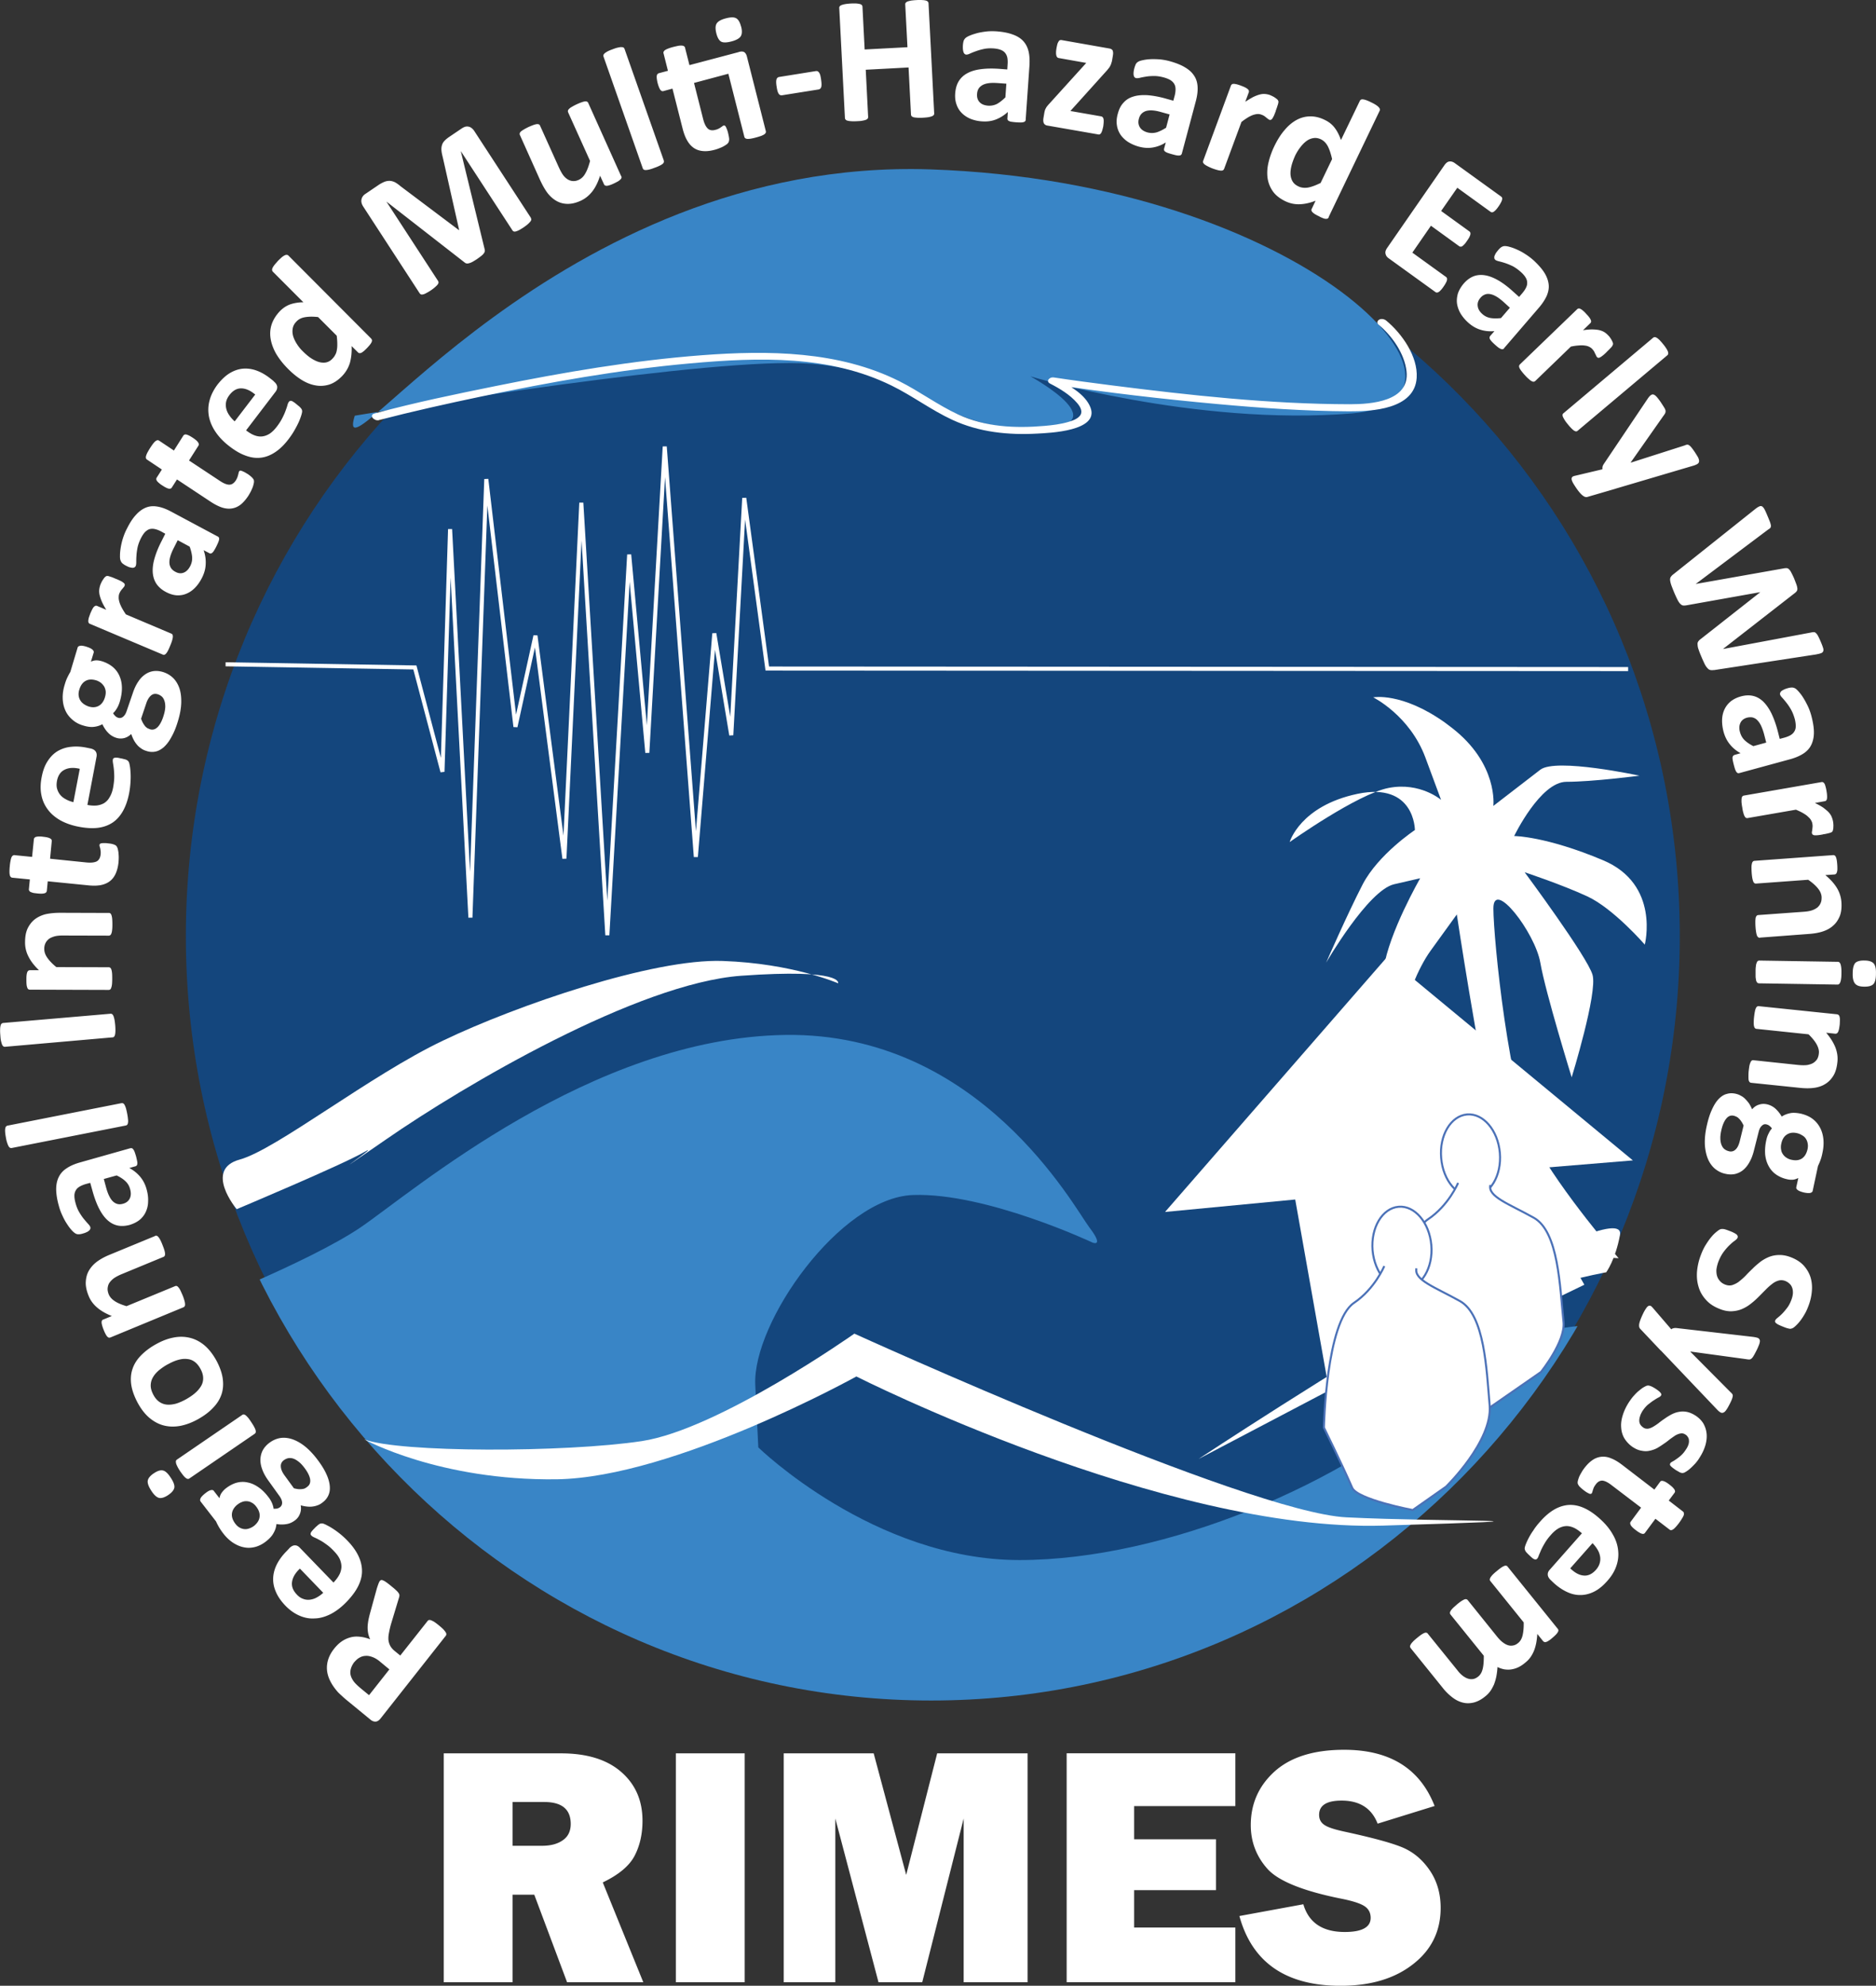 <svg id="a" xmlns="http://www.w3.org/2000/svg" viewBox="0 0 463.2 490"><rect x="0" y="0" width="463.2" height="490" fill="#333333" stroke="none"/><defs><clipPath id="b"><path d="M46.22 323.23s29.99-11.7 42.76-20.33c12.75-8.64 57-46.88 105-47.52 48.01-.62 71.25 42.58 75.01 47.52 3.75 4.93.77 3.72.77 3.72s-26.27-12.36-44.3-11.74c-17.98.59-39.72 31.45-38.98 46.88l.75 15.4s28.51 27.8 64.5 27.8 81.02-19.14 105.03-41.38c24-22.21 35.99-14.22 57.74-18.51 21.78-4.3 4.52 98.73 4.52 98.73l-374.3 5.52 1.52-106.11z" fill="none"/></clipPath><style>.g,.h{fill:#fff}.k{fill:#3985c6}.h{stroke:#4b71b7;stroke-width:.5px}</style></defs><path class="g" d="M285.74 276.29c-17.46 0-31.87 10.38-34.3 23.9h68.58c-2.4-13.52-16.81-23.9-34.27-23.9z"/><path stroke="#fff" stroke-width="2" fill="none" d="M322.16 295.24l-184.98 1.06"/><path d="M45.89 230.99c0 103.94 82.59 188.22 184.43 188.22s184.43-84.27 184.43-188.22S332.19 42.8 230.32 42.8 45.89 127.09 45.89 230.99z" fill="#14467d"/><path class="k" d="M87.59 102.58s77.45-13 107.23-13 35.77 16.26 59.58 16.26 0-12.98 0-12.98 40.71 12.35 79.43 9.15c38.71-3.25-11.56-57.04-104.06-60.21-92.5-3.1-148.12 80.19-142.18 60.79z"/><path class="g" d="M396.59 313.95s-19.63 3.58-32.15 10.12c-12.49 6.53-68.52 35.95-68.52 35.95s34-22.44 60.53-37.58c26.5-15.11 44.48-22.99 43.54-17.71-1.13 6.15-3.4 9.22-3.4 9.22z"/><path d="M93.73 390.17c.11-.11.22-.19.32-.26.13-.04.3-.04.52.07.22.07.49.24.83.47.37.27.81.6 1.38 1.09.47.36.85.71 1.12.97.27.25.45.48.57.68.12.2.15.35.15.53-.01.16-.04.33-.1.5l-2 6.62c-.21.76-.37 1.47-.48 2.09-.13.62-.17 1.19-.13 1.74.05.49.2.99.44 1.45.24.45.6.86 1.08 1.26l1.4 1.14 6.75-8.53c.09-.13.21-.2.36-.23.16-.04.33 0 .55.08.21.1.48.21.8.42.3.2.67.49 1.12.85.42.35.78.67 1.05.93.25.29.45.53.56.71.13.2.2.37.18.53 0 .14-.06.28-.15.39l-16.07 20.37c-.41.52-.82.76-1.26.79-.43 0-.83-.15-1.2-.45l-5.7-4.68c-.58-.47-1.05-.88-1.4-1.22-.37-.32-.69-.63-.96-.9-.77-.87-1.4-1.75-1.86-2.65-.47-.9-.75-1.8-.85-2.71-.09-.89 0-1.82.28-2.7.28-.9.77-1.81 1.48-2.7.59-.74 1.22-1.35 1.91-1.82.67-.45 1.38-.77 2.12-.96.75-.21 1.53-.24 2.35-.15.82.08 1.63.28 2.5.62-.2-.45-.35-.88-.47-1.37-.09-.47-.15-.97-.15-1.51s.07-1.1.17-1.72c.11-.61.27-1.26.47-1.99l1.63-5.93c.19-.59.33-.99.42-1.23.1-.26.2-.45.28-.57zm-6.25 19.96c-.58.77-.89 1.53-.97 2.29-.08.78.19 1.57.77 2.41.17.24.4.51.67.77.27.27.65.62 1.15 1.04l2.02 1.66 5.02-6.36-2.28-1.89c-.63-.54-1.24-.9-1.85-1.14-.59-.22-1.16-.35-1.71-.31-.53.02-1.04.15-1.51.43-.47.24-.89.64-1.29 1.1zm-16.07-28.07c.48-.48.94-.73 1.37-.73.44-.02.84.17 1.21.55l8.35 8.63c.58-.6 1.05-1.22 1.39-1.84.35-.61.52-1.29.57-1.91.03-.66-.11-1.31-.39-2-.3-.67-.79-1.32-1.46-2.01-.66-.71-1.31-1.28-1.93-1.7-.6-.45-1.15-.79-1.64-1.04-.49-.28-.91-.48-1.27-.63-.33-.16-.59-.3-.74-.49a.708.708 0 01-.18-.28c-.01-.09 0-.24.05-.36.05-.13.15-.29.31-.47.15-.19.36-.41.62-.67.23-.25.42-.43.6-.56.16-.17.32-.29.46-.38.12-.1.26-.18.37-.2.12-.03.26-.05.39-.05.14-.02.43.07.85.26.41.21.91.45 1.49.81.58.36 1.22.79 1.89 1.32.69.53 1.37 1.15 2.04 1.84 1.22 1.25 2.13 2.52 2.73 3.78.6 1.26.9 2.53.89 3.81 0 1.24-.36 2.52-1.02 3.81-.67 1.29-1.65 2.57-2.93 3.87-1.23 1.25-2.5 2.21-3.81 2.88-1.31.65-2.61 1.04-3.9 1.06-1.3.1-2.55-.15-3.78-.68-1.23-.54-2.38-1.33-3.46-2.45-1.16-1.21-1.95-2.39-2.42-3.57-.5-1.2-.68-2.34-.6-3.5.09-1.16.43-2.26 1-3.35.59-1.09 1.38-2.13 2.35-3.09l.6-.64zm2.64 5.01c-1.14 1.07-1.77 2.14-1.94 3.27-.17 1.11.24 2.16 1.21 3.16.5.54 1.02.87 1.58 1.05.53.21 1.09.25 1.64.19.56-.08 1.13-.24 1.66-.55.57-.3 1.11-.69 1.61-1.15l-5.76-5.97zm-23.39-18.56c.55-.45 1-.71 1.35-.79.36-.1.63-.03.77.16l1.41 1.82c.09-.48.24-.9.52-1.31.26-.37.58-.73.95-1.04.89-.71 1.8-1.19 2.71-1.46.94-.25 1.85-.29 2.76-.08.91.17 1.8.57 2.67 1.17.87.59 1.68 1.39 2.42 2.37.41.49.71 1.02.96 1.58.22.55.34 1 .37 1.37.27 0 .54 0 .83-.04.3-.07.56-.19.81-.38.33-.3.48-.64.47-1.11-.02-.48-.23-.99-.62-1.55l-2.8-3.9c-.66-.92-1.15-1.8-1.47-2.68-.33-.86-.48-1.68-.47-2.45.02-.79.19-1.53.53-2.22.35-.67.86-1.3 1.54-1.83.76-.6 1.6-1.02 2.52-1.23.94-.21 1.91-.15 2.92.12 1.01.29 2.06.81 3.14 1.61 1.06.79 2.14 1.87 3.2 3.23 1.03 1.33 1.81 2.54 2.33 3.65.53 1.1.83 2.09.93 3.01.1.9.01 1.68-.29 2.37-.29.69-.74 1.27-1.34 1.74-.39.32-.78.58-1.2.74-.42.17-.85.3-1.32.36-.46.07-.94.07-1.44.02a8.2 8.2 0 01-1.57-.31c.13.73.07 1.41-.17 2.03-.23.63-.6 1.18-1.15 1.61-.69.54-1.4.87-2.21 1-.79.13-1.6.13-2.46-.02-.07.73-.28 1.45-.67 2.13-.36.72-.96 1.4-1.8 2.07-.88.71-1.8 1.19-2.75 1.45-.95.24-1.89.29-2.81.09-.93-.17-1.84-.58-2.7-1.13-.88-.59-1.7-1.36-2.43-2.32-.38-.49-.71-.98-1.01-1.48-.28-.5-.54-.96-.73-1.43l-3.83-4.94c-.16-.22-.15-.47 0-.81.15-.31.53-.71 1.12-1.19zm7.99 2.73c-.81.66-1.28 1.4-1.38 2.24-.1.84.2 1.68.85 2.53.34.45.7.76 1.11.97.39.21.79.32 1.2.35.42.02.83-.06 1.23-.22.42-.15.79-.37 1.15-.65.76-.66 1.21-1.37 1.29-2.19.09-.85-.18-1.64-.83-2.49-.33-.45-.71-.78-1.1-.98-.38-.22-.78-.34-1.19-.36-.4-.03-.8.02-1.2.18-.42.15-.77.35-1.11.63zm11.36-10.87c-.5.42-.73.93-.67 1.57.05.67.35 1.35.9 2.11l2.33 3.2c.47.12.86.19 1.19.22.34.02.65 0 .92-.04.27-.03.5-.1.69-.21.19-.11.38-.23.56-.39.59-.45.77-1.1.63-1.91-.17-.84-.67-1.8-1.51-2.87-.5-.65-1-1.16-1.5-1.5-.47-.35-.94-.59-1.36-.69-.43-.1-.83-.1-1.18 0-.37.1-.68.28-1 .51zm-32.06 3.21c.92-.64 1.69-.87 2.29-.72.59.12 1.24.72 1.9 1.76.71 1.04 1 1.88.91 2.46-.11.6-.6 1.21-1.48 1.81-.91.62-1.68.85-2.27.74-.61-.14-1.28-.73-1.94-1.78-.69-1.04-.97-1.86-.88-2.48.11-.6.59-1.2 1.47-1.8zm21.87-14.44c.13-.09.26-.13.41-.1.13 0 .28.09.47.23.17.14.36.35.59.6.22.28.48.64.79 1.12.29.45.54.82.69 1.14.17.32.3.59.34.81.06.23.06.4.02.54-.04.12-.12.22-.24.32l-16.13 11.03c-.12.09-.26.12-.4.1-.13 0-.31-.08-.47-.22-.2-.12-.39-.35-.62-.6-.23-.3-.5-.66-.81-1.1-.29-.45-.53-.84-.68-1.17-.16-.33-.27-.59-.32-.81-.04-.23-.05-.4-.01-.55.05-.11.12-.24.24-.31l16.13-11.03zm-21.34-17.42c1.47-.83 2.89-1.38 4.3-1.65 1.41-.29 2.76-.27 4.06.04 1.3.31 2.5.92 3.61 1.84 1.12.94 2.11 2.21 2.99 3.8.83 1.56 1.35 3.02 1.55 4.4.19 1.4.11 2.68-.29 3.89-.4 1.21-1.09 2.32-2.07 3.33-.96 1.04-2.21 1.97-3.7 2.81-1.45.81-2.89 1.36-4.31 1.65-1.41.27-2.77.26-4.06-.05-1.29-.31-2.48-.93-3.61-1.86-1.11-.92-2.1-2.18-2.97-3.79-.83-1.56-1.36-3.04-1.57-4.41-.2-1.38-.11-2.67.29-3.87.39-1.2 1.08-2.32 2.07-3.34.97-1 2.21-1.96 3.72-2.8zm2.93 4.94c-.85.47-1.58.99-2.21 1.51-.62.54-1.12 1.11-1.47 1.75-.34.6-.52 1.28-.52 1.99s.23 1.46.66 2.27c.39.74.87 1.31 1.42 1.71.58.4 1.18.64 1.88.71.7.07 1.44-.02 2.24-.22.8-.24 1.65-.61 2.56-1.11.83-.48 1.58-.97 2.21-1.53a7.02 7.02 0 001.47-1.72c.36-.61.53-1.28.51-1.99-.01-.71-.23-1.47-.67-2.26-.41-.76-.88-1.32-1.43-1.73-.55-.4-1.17-.64-1.87-.69-.68-.09-1.42 0-2.21.22-.82.22-1.67.61-2.56 1.1zm-3.12-31.69a.54.54 0 01.41-.03c.13.04.27.14.42.33.14.14.29.4.48.73.15.31.34.71.53 1.22.2.5.36.94.46 1.29.11.35.15.64.16.86a.92.92 0 01-.09.52c-.06.13-.17.21-.3.26l-10.29 4.25c-.88.36-1.53.73-1.99 1.05-.44.34-.79.71-1.06 1.09-.26.4-.39.83-.44 1.31-.05.47.05.97.25 1.5.26.66.77 1.24 1.51 1.72.74.49 1.69.88 2.9 1.24l11.99-4.94c.14-.06.26-.09.41-.03.12.03.27.15.42.33.14.15.3.4.47.72.16.33.34.74.56 1.24.2.5.35.93.44 1.29.11.34.15.63.16.86.02.24-.01.41-.09.54-.06.12-.17.2-.29.26l-18.03 7.45c-.14.05-.29.07-.41.05-.12-.04-.26-.14-.4-.28-.13-.15-.27-.36-.42-.64-.14-.26-.3-.61-.47-1.04-.16-.42-.3-.81-.37-1.1-.09-.31-.13-.54-.12-.74 0-.17.03-.33.11-.45.07-.1.17-.19.31-.22l2.1-.87c-1.49-.59-2.71-1.29-3.66-2.12-.96-.83-1.67-1.8-2.11-2.96-.5-1.26-.73-2.4-.65-3.44.06-1.02.32-1.94.8-2.75.5-.82 1.15-1.54 1.98-2.16.85-.62 1.91-1.21 3.23-1.74l11.13-4.59zm-6.09-21.62a.56.56 0 01.52.07c.14.12.29.32.43.6.13.31.28.76.45 1.35.17.66.26 1.13.31 1.43.03.29 0 .55-.09.69a.58.58 0 01-.41.31l-1.48.42c1.04.55 1.93 1.27 2.66 2.13.76.9 1.29 1.94 1.62 3.17.28 1.01.41 1.98.36 2.91 0 .93-.2 1.77-.55 2.56-.33.76-.84 1.43-1.5 1.99-.67.55-1.5.97-2.5 1.28-1.09.29-2.11.34-3.02.14-.94-.21-1.78-.68-2.54-1.39-.76-.71-1.44-1.67-2.06-2.91-.6-1.2-1.13-2.65-1.6-4.37l-.52-1.85-1.12.3c-.6.18-1.09.39-1.5.63-.42.25-.73.54-.94.92-.22.36-.34.79-.35 1.3 0 .52.08 1.11.27 1.79.24.91.55 1.68.95 2.34.38.65.78 1.23 1.16 1.68.39.47.73.87 1.02 1.18.3.32.47.57.54.8.04.17.03.32-.04.46-.05.15-.16.3-.33.43-.16.14-.36.27-.62.37-.24.13-.55.22-.86.31-.44.14-.78.18-1.06.18s-.53-.04-.78-.21c-.26-.14-.58-.41-.98-.86-.38-.43-.77-.95-1.15-1.56-.41-.6-.77-1.3-1.12-2.07-.35-.74-.64-1.54-.86-2.39-.43-1.51-.62-2.85-.64-4 0-1.13.2-2.13.61-2.98.41-.86 1.03-1.59 1.9-2.16.86-.6 1.92-1.07 3.21-1.45l12.6-3.56zm-6.57 7.57l.56 2.08c.24.88.5 1.61.8 2.18.29.59.61 1.03.97 1.35.36.31.74.5 1.13.59.41.08.85.05 1.31-.09.79-.22 1.32-.65 1.64-1.29.31-.63.34-1.41.09-2.29-.2-.78-.57-1.42-1.13-1.95-.56-.54-1.29-1.02-2.2-1.45l-3.18.88zm4.4-18.69c.14-.04.28-.02.39.05.14.07.26.2.36.41.1.19.21.45.32.79.1.37.2.79.3 1.32.11.55.17 1 .2 1.36.05.36.05.66 0 .88-.02.23-.09.38-.18.49-.09.11-.22.16-.35.2L2.9 283.28a.73.73 0 01-.41-.05c-.14-.07-.26-.21-.37-.38-.11-.23-.24-.47-.34-.83-.12-.33-.23-.76-.32-1.3-.1-.55-.16-1-.19-1.37-.02-.36-.02-.64.03-.87.04-.25.11-.41.19-.51.11-.1.23-.18.38-.21l28.15-5.55zm-2.75-22.08c.14-.01.29.02.41.1.12.1.23.25.32.45.09.22.17.5.25.87.08.37.13.86.19 1.43.04.55.06 1.03.05 1.42-.01.38-.04.67-.1.91-.06.23-.13.38-.24.49-.1.11-.22.16-.38.16l-26.56 2.33a.68.68 0 01-.39-.11c-.12-.1-.24-.24-.33-.46-.08-.23-.17-.52-.25-.87-.09-.37-.13-.84-.17-1.41-.05-.57-.07-1.04-.05-1.43 0-.39.05-.68.1-.91.05-.21.13-.41.24-.5.11-.1.23-.16.39-.19l26.55-2.28zm-.41-24.88c.14 0 .27.04.39.13.12.1.2.24.27.45.07.23.14.5.17.87.03.35.05.81.05 1.36s-.01 1-.06 1.36c-.03.36-.09.64-.17.85-.06.21-.17.37-.26.44-.12.1-.26.15-.39.15l-11.11-.03c-.94-.02-1.69.06-2.22.19-.55.16-1.02.35-1.4.6-.38.3-.68.63-.89 1.05-.21.42-.33.91-.32 1.49 0 .71.24 1.43.76 2.17.5.71 1.23 1.49 2.22 2.29l12.93.04c.14 0 .26.03.38.13.13.08.22.23.28.45.08.21.13.51.17.87.03.35.04.8.04 1.36s-.02 1-.05 1.35c-.04.35-.1.65-.18.85-.06.21-.15.37-.26.46-.11.08-.24.12-.38.12l-19.46-.06c-.15 0-.27-.04-.38-.1-.12-.09-.21-.21-.27-.43-.08-.18-.14-.43-.17-.74-.03-.3-.04-.68-.04-1.14s0-.87.05-1.18c.03-.32.1-.56.16-.73.08-.17.16-.29.27-.36.11-.07.24-.12.38-.12h2.25c-1.15-1.09-2.02-2.21-2.59-3.35a7.444 7.444 0 01-.85-3.56c0-1.36.2-2.49.64-3.42.46-.93 1.05-1.68 1.8-2.26.75-.56 1.62-.97 2.63-1.23 1-.22 2.21-.35 3.62-.35l12.01.04zm-.28-17.17c.63.05 1.12.14 1.46.27.32.1.56.25.69.39.11.15.23.35.31.62.08.28.14.6.2.96.03.34.06.73.07 1.15 0 .41-.02.82-.05 1.24-.11 1.1-.35 2.04-.7 2.83-.36.8-.85 1.43-1.47 1.9s-1.38.79-2.27.96c-.89.16-1.93.17-3.13.04l-9.91-.99-.23 2.36c-.03.28-.21.5-.58.6-.36.1-.91.13-1.72.04-.42-.04-.77-.09-1.04-.13-.3-.09-.53-.18-.69-.24-.15-.1-.25-.21-.33-.34a.616.616 0 01-.06-.38l.23-2.37-4.33-.43a.558.558 0 01-.37-.17c-.1-.09-.2-.23-.24-.46-.07-.23-.09-.52-.09-.87 0-.37.02-.84.08-1.37.04-.54.12-1 .19-1.34.07-.38.15-.65.25-.87.09-.19.22-.32.35-.4.11-.06.25-.11.4-.08l4.31.43.44-4.3c.02-.17.06-.29.14-.4.09-.09.21-.17.39-.25.17-.03.4-.08.7-.09.29 0 .66 0 1.06.07.8.08 1.36.21 1.68.39.34.17.48.4.45.68l-.42 4.35 9.08.93c1.07.09 1.88 0 2.43-.27.56-.31.88-.88.98-1.76.02-.28.02-.56 0-.79-.04-.25-.07-.46-.11-.66a3.14 3.14 0 00-.14-.48c-.03-.14-.04-.25-.04-.36 0-.08.04-.17.11-.25.06-.08.17-.12.33-.16.16-.03.35-.06.63-.06.26 0 .6 0 1.01.06zm-4.35-23.43c.65.12 1.11.38 1.36.73.26.36.33.8.24 1.33l-2.26 11.89c.82.17 1.56.2 2.27.15.7-.08 1.32-.28 1.87-.6.55-.36 1.01-.82 1.36-1.48.38-.61.67-1.41.85-2.34.17-.97.27-1.84.28-2.59 0-.77-.04-1.43-.1-1.98-.06-.58-.14-1.04-.2-1.41-.06-.37-.09-.68-.05-.9.03-.14.06-.23.14-.34.08-.04.17-.11.32-.14.15-.03.32-.03.58-.03.22.03.52.08.89.17.32.05.57.11.79.18.22.03.41.1.56.16.16.06.28.16.38.21.08.08.18.17.25.31.09.09.17.39.26.85.09.45.16 1.02.2 1.72.05.7.05 1.47 0 2.34-.05.87-.15 1.79-.33 2.75-.33 1.74-.83 3.2-1.52 4.44-.68 1.21-1.53 2.19-2.56 2.88-1.04.69-2.27 1.14-3.68 1.31-1.4.16-3.01.06-4.79-.29-1.7-.33-3.19-.87-4.46-1.57-1.28-.74-2.32-1.62-3.09-2.67a8.565 8.565 0 01-1.58-3.57c-.27-1.33-.25-2.75.05-4.32.3-1.63.79-2.99 1.5-4.05.68-1.06 1.51-1.9 2.49-2.48.98-.56 2.07-.93 3.27-1.04 1.22-.14 2.49-.07 3.82.2l.87.18zm-2.55 5.04c-1.51-.36-2.77-.27-3.74.23-1 .48-1.64 1.43-1.89 2.8-.12.71-.12 1.35.04 1.9.17.58.43 1.09.79 1.52.36.42.83.8 1.39 1.08.57.32 1.18.54 1.84.7l1.58-8.23zm1.74-30.09c.66.2 1.14.44 1.4.68.27.26.38.5.3.74l-.68 2.24c.44-.22.88-.33 1.35-.33s.91.09 1.37.22c1.09.34 1.99.84 2.72 1.45a6 6 0 011.65 2.28c.37.87.56 1.84.56 2.89.01 1.07-.18 2.2-.54 3.41-.19.62-.43 1.16-.75 1.68-.31.51-.61.86-.89 1.1.12.23.3.47.51.67.2.23.48.37.77.48.41.1.79.05 1.16-.24.36-.27.68-.74.89-1.38l1.57-4.57c.36-1.08.8-1.99 1.32-2.75.5-.77 1.09-1.36 1.73-1.79.64-.44 1.33-.7 2.08-.8.74-.09 1.53-.01 2.36.25.92.3 1.73.77 2.42 1.43.68.67 1.19 1.51 1.55 2.51.35 1.02.5 2.2.47 3.56-.03 1.36-.29 2.86-.8 4.54-.48 1.62-1.03 2.95-1.64 4-.57 1.08-1.21 1.88-1.88 2.49-.68.58-1.36.95-2.09 1.09-.72.14-1.44.09-2.17-.16a4.34 4.34 0 01-1.27-.59c-.38-.27-.73-.54-1.03-.9-.31-.35-.59-.76-.83-1.2-.24-.46-.46-.96-.64-1.5-.52.51-1.09.84-1.73 1.01-.67.16-1.31.14-1.95-.06-.82-.26-1.52-.7-2.07-1.3-.55-.57-1-1.27-1.38-2.06-.62.34-1.32.57-2.11.65-.77.09-1.65-.03-2.67-.35-1.09-.32-2-.84-2.73-1.52-.74-.65-1.3-1.42-1.67-2.29-.38-.89-.59-1.87-.61-2.93-.03-1.07.14-2.18.5-3.34.18-.62.37-1.17.62-1.69.25-.51.49-.99.76-1.43l1.81-6.03c.08-.25.3-.37.66-.43.34-.06.87.03 1.61.26zm2.3 8.26c-.99-.29-1.86-.27-2.58.13-.74.4-1.25 1.12-1.56 2.15-.17.52-.22 1-.17 1.46.05.44.2.86.41 1.2.22.37.51.66.86.91.36.25.75.45 1.19.6.94.3 1.77.24 2.49-.15.71-.39 1.24-1.1 1.54-2.11.16-.54.23-1.03.19-1.48-.06-.45-.19-.85-.39-1.2-.23-.36-.49-.65-.83-.93-.35-.25-.72-.45-1.14-.58zm15.22 3.44c-.63-.2-1.19-.1-1.66.3-.48.41-.89 1.06-1.18 1.94l-1.27 3.78c.15.45.32.82.49 1.12.18.29.35.56.53.77.18.19.38.35.57.47.2.09.4.17.61.26.71.21 1.33.02 1.92-.58.57-.6 1.07-1.55 1.46-2.87.25-.8.37-1.51.39-2.11 0-.61-.08-1.13-.24-1.54-.15-.44-.38-.78-.65-1.01a2.8 2.8 0 00-.97-.53zm-10.28-28.47c.48.2.87.39 1.18.53.28.16.52.31.66.44.17.13.24.23.29.37.01.11.01.24-.04.37-.05.12-.11.22-.22.34-.1.13-.21.26-.34.42-.13.13-.25.29-.38.48-.14.2-.24.4-.35.65-.12.3-.16.61-.16.94-.02.35.05.72.16 1.12.11.41.31.88.56 1.38.28.51.62 1.1 1.06 1.72l11.2 4.74c.14.05.24.14.3.27.08.13.09.31.09.51-.01.24-.08.54-.17.87-.1.36-.25.76-.46 1.27-.21.53-.4.94-.56 1.26-.16.31-.32.55-.47.73-.15.16-.29.25-.43.32-.13.03-.27.02-.39-.05l-17.98-7.58c-.15-.07-.25-.14-.32-.26-.07-.09-.1-.26-.1-.47s.05-.44.12-.76c.09-.27.23-.65.38-1.08.2-.43.35-.79.5-1.06.15-.29.29-.49.42-.6.14-.13.26-.21.4-.24a.58.58 0 01.38.05l2.24.95c-.47-.77-.85-1.46-1.11-2.06-.26-.62-.44-1.18-.55-1.66-.1-.49-.12-.96-.06-1.39.06-.43.17-.84.32-1.23.08-.16.16-.35.26-.56.11-.2.23-.4.36-.58.13-.21.26-.38.38-.52.15-.14.25-.22.34-.28.11-.05.2-.07.29-.08.1.01.23.01.38.06.13.04.36.11.65.21.29.09.68.26 1.16.47zm25.1-10.46c.18.08.28.22.33.42.03.19 0 .43-.11.73-.1.31-.3.74-.57 1.3-.3.6-.55 1.01-.74 1.28-.19.23-.35.38-.53.43-.15.07-.32.05-.49-.06l-1.38-.72c.4 1.14.57 2.27.51 3.43-.04 1.16-.36 2.29-.95 3.45-.48.92-1.03 1.72-1.67 2.37-.65.67-1.35 1.15-2.12 1.47-.75.32-1.57.46-2.43.41-.85-.06-1.74-.33-2.67-.83-1.01-.53-1.78-1.21-2.32-2-.53-.8-.83-1.73-.91-2.78-.08-1.06.07-2.23.45-3.55.38-1.31.96-2.75 1.77-4.31l.87-1.72-1.03-.57c-.55-.28-1.04-.48-1.52-.58-.46-.11-.89-.1-1.3 0-.39.11-.77.37-1.12.7-.35.36-.68.86-1.01 1.49-.43.84-.71 1.63-.87 2.37-.15.75-.24 1.44-.27 2.06-.05.62-.05 1.14-.05 1.58 0 .43-.05.74-.16.96-.08.14-.19.24-.34.31-.14.08-.32.09-.52.08-.2-.03-.44-.08-.71-.15-.27-.1-.54-.23-.84-.39-.4-.2-.69-.42-.89-.6-.2-.19-.33-.44-.43-.72-.11-.28-.14-.71-.12-1.3 0-.58.08-1.23.2-1.96.12-.7.3-1.47.56-2.28.26-.78.58-1.58.99-2.34.7-1.4 1.43-2.52 2.21-3.34.76-.85 1.58-1.43 2.45-1.78.86-.34 1.8-.43 2.84-.24 1 .16 2.1.56 3.29 1.19l11.6 6.2zm-9.89.91l-.97 1.92c-.41.8-.7 1.52-.87 2.13-.18.63-.24 1.19-.2 1.68.05.47.2.87.44 1.23.25.32.58.62 1.01.83.72.41 1.41.47 2.06.22.65-.25 1.19-.8 1.62-1.62.36-.71.52-1.44.47-2.21-.06-.77-.26-1.63-.61-2.59l-2.95-1.59zm17.2-16.39c.53.36.91.67 1.16.93.25.26.4.48.44.67.04.19.05.42-.01.71-.05.28-.14.59-.24.9-.13.35-.28.69-.46 1.08-.18.35-.39.71-.61 1.08-.61.93-1.23 1.66-1.89 2.2-.66.52-1.38.85-2.16.98-.77.13-1.58.06-2.45-.21-.85-.28-1.79-.75-2.8-1.41l-8.36-5.53-1.27 1.99c-.15.25-.41.34-.78.28-.36-.08-.88-.33-1.54-.77-.36-.22-.66-.44-.87-.64-.23-.19-.39-.36-.49-.51-.11-.16-.16-.3-.16-.44s.03-.26.13-.4l1.25-1.96-3.64-2.43a.589.589 0 01-.27-.31c-.06-.12-.06-.31-.02-.54.06-.23.16-.5.32-.83.18-.32.39-.71.68-1.17.29-.44.55-.83.77-1.11.23-.29.42-.49.61-.63.17-.13.35-.2.48-.22.14 0 .27.04.39.12l3.65 2.43 2.31-3.65c.08-.11.18-.22.3-.26.13-.07.26-.07.45-.04.17.04.4.12.66.25.26.12.58.32.92.54.69.45 1.12.83 1.32 1.14.21.31.25.6.09.83l-2.32 3.65 7.67 5.07c.89.59 1.65.9 2.27.9s1.18-.36 1.64-1.09c.16-.27.27-.5.36-.72.08-.23.15-.45.19-.64.05-.18.1-.36.12-.48.02-.15.08-.25.12-.34.04-.08.12-.13.19-.18.1-.03.21-.02.36.02.15.05.34.13.58.24.25.11.53.28.88.5zm6.45-22.85c.53.42.82.84.91 1.29.05.44-.07.88-.38 1.29l-7.3 9.56c.67.51 1.31.92 1.97 1.18.65.26 1.29.38 1.94.32.64-.06 1.26-.28 1.88-.66.61-.4 1.2-.97 1.78-1.73.59-.77 1.05-1.49 1.39-2.17.34-.67.61-1.27.8-1.81.2-.54.36-.98.45-1.35.1-.37.23-.65.36-.82.08-.11.17-.17.27-.22.09-.03.21-.03.35-.02.13.05.3.12.5.26.22.13.46.31.75.56.24.19.45.38.63.51.17.15.3.29.42.42.11.13.18.23.25.35.05.13.08.26.1.4.02.11-.02.42-.15.87-.12.44-.32.99-.58 1.62-.27.63-.63 1.33-1.05 2.07-.42.78-.93 1.53-1.52 2.32-1.05 1.39-2.15 2.48-3.31 3.25-1.15.77-2.33 1.25-3.57 1.39-1.25.15-2.52-.03-3.85-.54-1.34-.48-2.71-1.31-4.15-2.45-1.37-1.08-2.44-2.23-3.27-3.48-.82-1.24-1.34-2.51-1.58-3.8-.22-1.31-.17-2.61.19-3.91.35-1.31 1-2.59 1.94-3.85 1.02-1.3 2.06-2.27 3.15-2.9 1.1-.64 2.21-.98 3.33-1.05 1.14-.06 2.26.12 3.4.57 1.14.44 2.24 1.11 3.3 1.97l.69.54zm-4.5 3.31c-1.19-1-2.34-1.52-3.46-1.53-1.09-.02-2.07.53-2.92 1.65-.43.56-.7 1.11-.83 1.72-.1.57-.08 1.14.06 1.68.14.57.39 1.1.76 1.62.36.53.8 1.02 1.31 1.47l5.07-6.62zm28.59-13.82c.14.12.19.25.22.36.03.14 0 .3-.07.47-.07.19-.2.39-.39.64-.18.25-.44.51-.73.84-.34.34-.61.6-.83.79-.24.18-.42.32-.6.41-.2.08-.33.09-.49.09a.706.706 0 01-.36-.22l-1.55-1.53c.06 1.49-.08 2.88-.41 4.08-.36 1.23-1 2.33-1.93 3.31-1.05 1.08-2.14 1.79-3.27 2.13-1.13.33-2.27.39-3.41.16-1.16-.21-2.3-.69-3.43-1.4-1.14-.73-2.21-1.61-3.23-2.64-1.22-1.22-2.21-2.48-2.95-3.73-.72-1.26-1.17-2.51-1.37-3.72-.2-1.22-.12-2.41.26-3.56.38-1.13 1.05-2.21 2.01-3.23.77-.79 1.63-1.35 2.56-1.69.94-.32 2.03-.51 3.26-.52l-7.53-7.54a.773.773 0 01-.19-.37c-.03-.14 0-.31.09-.53.09-.21.24-.46.47-.75.21-.27.51-.6.88-1.03.38-.37.71-.68.97-.91.27-.22.51-.37.73-.47.2-.1.37-.11.51-.1.14 0 .28.08.37.17l20.42 20.47zm-13.09-5.31c-1.26-.14-2.33-.12-3.19.03-.89.14-1.62.5-2.16 1.09-.5.51-.81 1.08-.91 1.72-.11.64-.06 1.28.13 1.93.21.65.52 1.3.94 1.93.41.65.9 1.24 1.46 1.78.59.58 1.18 1.11 1.83 1.56.65.44 1.3.78 1.94 1 .63.2 1.26.26 1.86.17.61-.11 1.18-.41 1.7-.99.27-.28.49-.57.65-.92.2-.32.32-.72.39-1.17.09-.44.12-.96.11-1.53 0-.57-.05-1.24-.14-2l-4.61-4.61zm52.53-24.47c.07.12.12.25.11.4 0 .14-.06.3-.2.48-.15.19-.35.4-.61.64s-.62.49-1.07.82c-.44.28-.81.51-1.13.68-.32.16-.58.26-.78.31-.21.07-.39.07-.53.01a.676.676 0 01-.32-.26l-12.72-19.51h-.03l5.88 24.15c.06.18.06.37.03.55-.04.17-.13.37-.29.55-.15.2-.35.4-.64.61-.27.22-.61.47-1.03.76-.42.27-.79.5-1.1.67-.31.16-.57.26-.81.32-.23.06-.44.1-.6.06a.93.93 0 01-.45-.2L95.46 49.78h-.03l12.72 19.53c.09.14.12.26.12.41 0 .14-.07.3-.21.49-.15.19-.35.39-.61.61-.26.25-.6.51-1.05.82-.44.29-.82.51-1.13.67-.31.18-.58.29-.79.33-.22.06-.39.06-.52.01a.82.82 0 01-.34-.27L89.71 51.01c-.42-.63-.57-1.23-.46-1.78.1-.54.42-1.03.98-1.39l3.13-2.12c.56-.39 1.08-.65 1.53-.84.46-.19.92-.26 1.35-.25.44.02.86.15 1.29.35.41.23.87.54 1.35.96l14.41 10.83.07-.05-4.02-17.84c-.16-.64-.29-1.19-.33-1.67-.05-.48-.02-.9.09-1.3s.29-.77.58-1.08c.29-.33.65-.63 1.09-.95l3.21-2.17c.34-.22.64-.37.93-.45.3-.06.57-.06.83 0s.51.18.75.38c.23.19.46.43.65.74l13.94 21.37zm22.33-10.32c.07.13.09.27.07.4a.8.8 0 01-.25.41c-.12.14-.33.31-.58.47-.26.14-.58.32-1 .52-.43.2-.8.36-1.09.44-.29.1-.52.15-.72.16-.18 0-.34-.03-.45-.09a.719.719 0 01-.25-.32l-.96-2.08c-.48 1.53-1.1 2.81-1.87 3.82-.78 1.01-1.7 1.77-2.78 2.3-1.23.57-2.33.84-3.35.83-1-.01-1.93-.25-2.75-.72-.82-.46-1.55-1.11-2.19-1.92-.63-.82-1.26-1.93-1.9-3.31l-4.95-11.04c-.06-.14-.09-.27-.05-.4.02-.14.12-.28.27-.45.17-.15.41-.31.71-.49.3-.19.7-.39 1.17-.63.5-.22.91-.39 1.25-.51.32-.11.6-.19.82-.21.23-.01.39 0 .51.06.13.06.23.17.28.29l4.6 10.2c.43.94.81 1.63 1.16 2.09.34.44.71.77 1.12 1.02.41.23.85.38 1.3.39.46.02.95-.08 1.45-.33.62-.3 1.17-.82 1.59-1.61.44-.75.81-1.77 1.14-3.03l-5.41-11.98c-.06-.16-.08-.28-.05-.41.02-.14.11-.3.28-.44.15-.17.38-.34.69-.51.3-.18.69-.4 1.19-.63.48-.22.91-.4 1.24-.5.32-.13.61-.19.82-.22.21-.02.38 0 .51.08.12.06.22.16.27.28l8.12 18.05zm10.51-3.81c.03.14.05.28 0 .41-.04.13-.15.28-.33.42-.16.13-.42.29-.73.43-.33.17-.74.34-1.24.51-.5.2-.93.34-1.27.42-.35.09-.63.13-.86.13a.881.881 0 01-.51-.1.665.665 0 01-.25-.31l-9.69-27.57a.773.773 0 01-.02-.43c.05-.12.16-.28.34-.43.17-.14.41-.29.73-.47.32-.16.73-.33 1.24-.51.51-.2.92-.33 1.27-.4.35-.08.64-.13.86-.11.21 0 .39.03.52.11.11.1.2.2.25.34l9.7 27.55zm18.53-26.82c.59-.15 1.04-.14 1.34.06.29.2.51.54.64 1.04l4.68 18.44c.04.14.02.28-.03.4-.06.14-.18.27-.35.4-.18.11-.44.24-.77.38-.35.11-.76.25-1.26.38-.51.15-.97.24-1.31.3-.38.06-.64.06-.86.06-.22-.03-.39-.09-.49-.17-.12-.1-.21-.2-.23-.35l-3.95-15.56-8.48 2.27 2.28 9.01c.28 1.06.65 1.78 1.1 2.23.45.43 1.09.56 1.93.32.27-.05.52-.16.73-.26.22-.11.42-.22.57-.34.15-.1.29-.19.4-.28.11-.09.2-.14.3-.17.09-.02.19-.02.27.03.08.02.18.11.25.24.08.14.17.35.27.6.09.23.22.56.31.97.15.63.24 1.11.27 1.47 0 .32-.05.58-.13.77-.1.18-.23.38-.47.55-.23.17-.51.34-.81.51-.3.17-.65.32-1.03.46-.39.16-.77.29-1.17.39-1.04.28-2 .39-2.84.31-.86-.07-1.6-.31-2.25-.75-.64-.43-1.2-1.04-1.66-1.85-.47-.79-.84-1.79-1.14-2.96l-2.5-9.85-2.28.62c-.26.06-.5-.05-.73-.34-.21-.32-.44-.85-.65-1.64-.11-.41-.16-.77-.21-1.09-.03-.28-.03-.53-.01-.69.03-.2.09-.35.18-.43.07-.11.21-.19.33-.23l2.25-.6-1.08-4.28a.503.503 0 01.01-.4c.06-.16.16-.28.35-.42.18-.13.45-.26.79-.39.33-.13.74-.26 1.27-.4.52-.13.95-.22 1.29-.29.37-.05.65-.06.86-.03.23.01.39.08.5.17.14.08.2.21.23.34l1.09 4.3 12.21-3.23zm.55-6.3c.29 1.07.25 1.9-.08 2.43-.34.53-1.1.96-2.27 1.27-1.19.31-2.06.34-2.58.05-.51-.29-.91-.98-1.17-2.01-.28-1.09-.26-1.91.06-2.44.32-.54 1.08-.99 2.28-1.29 1.19-.32 2.04-.32 2.55-.02.53.29.93.98 1.2 2.03zm19.75 13.12c.14.85.14 1.44.05 1.81-.11.35-.33.57-.68.63l-8.98 1.43c-.38.06-.66-.08-.86-.39-.22-.31-.38-.89-.5-1.73-.14-.82-.15-1.42-.04-1.78.09-.35.33-.56.69-.62l8.99-1.44c.17-.03.33-.01.46.03.14.06.25.17.38.33.12.17.21.39.3.68.07.29.14.64.2 1.05zm27.94 8.33c0 .15-.03.29-.12.41s-.24.22-.45.31c-.22.09-.49.16-.86.23-.37.06-.82.1-1.37.13-.58.03-1.05.03-1.42 0-.36-.03-.68-.06-.89-.12-.21-.07-.37-.15-.47-.26a.652.652 0 01-.16-.41l-.6-11.61-10.57.56.59 11.62c.02.17-.03.3-.11.42-.07.11-.22.22-.43.31-.22.09-.51.16-.87.22-.37.09-.83.1-1.39.13-.55.03-1.02.03-1.38 0-.38-.03-.68-.06-.89-.13-.24-.05-.38-.14-.49-.27-.1-.11-.17-.23-.17-.38l-1.4-27.15c-.02-.17.02-.3.12-.42.09-.12.24-.23.45-.31.21-.08.52-.17.87-.23.37-.07.84-.11 1.37-.15.58-.03 1.05-.03 1.42-.01.37.04.65.08.88.14.2.06.37.15.47.26.08.12.14.25.15.39l.54 10.56 10.57-.56-.55-10.55c-.01-.16.03-.3.12-.41.09-.12.23-.22.45-.32.19-.07.48-.15.86-.22.36-.06.84-.1 1.41-.13.54-.04 1-.04 1.38 0 .37.01.65.06.88.12.21.06.38.15.47.26.12.12.17.25.18.39l1.4 27.17zm22.6 1.56c-.02.2-.09.35-.26.48-.15.11-.39.17-.71.2-.3.03-.77.01-1.38-.03-.65-.05-1.12-.11-1.42-.17-.3-.1-.5-.19-.62-.31a.65.65 0 01-.14-.5l.1-1.57c-.87.8-1.83 1.41-2.88 1.83-1.07.43-2.22.58-3.46.49a9.109 9.109 0 01-2.82-.61c-.85-.35-1.58-.83-2.16-1.4-.6-.59-1.04-1.28-1.33-2.11-.31-.83-.42-1.77-.34-2.83.1-1.17.37-2.15.87-2.96.51-.83 1.23-1.5 2.14-1.98.92-.5 2.04-.83 3.36-.99 1.35-.18 2.87-.2 4.58-.08l1.91.15.07-1.2c.05-.62.03-1.16-.05-1.65-.09-.47-.27-.87-.54-1.21-.25-.32-.61-.58-1.09-.77-.46-.18-1.03-.3-1.73-.36-.93-.06-1.76-.02-2.48.14-.75.16-1.39.35-1.96.56-.58.2-1.04.4-1.43.57-.39.19-.69.26-.92.26a.717.717 0 01-.43-.2c-.11-.1-.21-.27-.27-.47-.06-.2-.11-.44-.13-.73-.02-.28-.02-.6 0-.93.04-.47.1-.82.19-1.08.09-.26.24-.49.45-.68.23-.22.6-.42 1.13-.64.53-.22 1.14-.41 1.84-.6.69-.17 1.44-.29 2.27-.39.81-.08 1.66-.08 2.51-.02 1.52.12 2.8.37 3.87.76 1.06.37 1.93.89 2.59 1.58.64.69 1.1 1.53 1.35 2.56.25.99.31 2.2.23 3.56l-.93 13.32zm-4.8-8.88l-2.1-.15c-.88-.06-1.64-.06-2.27.03-.65.09-1.15.26-1.56.49-.41.25-.73.54-.94.9-.21.37-.33.79-.35 1.29-.06.82.14 1.48.63 2.01.48.51 1.17.78 2.09.86.78.05 1.51-.1 2.19-.43.66-.37 1.35-.91 2.08-1.62l.24-3.38zm23.96 10.42c-.09.42-.17.79-.27 1.08-.08.3-.19.51-.28.68-.12.16-.22.27-.34.32-.13.03-.27.07-.4.02l-12.57-2.19c-.39-.07-.66-.26-.83-.56-.15-.31-.19-.75-.09-1.35l.17-1.01c.04-.26.09-.5.15-.71.05-.21.12-.41.24-.59.08-.19.21-.38.36-.57.15-.19.32-.39.52-.6l9.12-10.06-6.81-1.21c-.29-.05-.48-.25-.58-.63-.1-.38-.1-.96.03-1.74.07-.42.16-.77.22-1.05.1-.29.19-.49.31-.65a.56.56 0 01.32-.32c.13-.05.27-.06.42-.04l11.75 2.07c.21.03.37.09.5.16.14.07.26.17.34.31.05.13.1.31.12.51.02.2 0 .48-.05.77l-.18 1.09c-.04.28-.11.53-.2.76-.06.22-.13.45-.24.62-.08.2-.19.38-.34.57-.15.19-.31.39-.48.6l-9.05 10.04 7.57 1.32c.13.03.25.07.34.16.1.08.19.2.24.38.05.17.08.4.07.69 0 .31-.03.66-.09 1.1zm19.38 6.82c-.05.19-.18.34-.33.42-.18.07-.41.08-.74.06-.3-.03-.75-.14-1.35-.31-.63-.17-1.09-.32-1.36-.45-.27-.14-.45-.26-.55-.42a.701.701 0 01-.05-.52l.41-1.52c-1 .64-2.05 1.05-3.17 1.24-1.12.2-2.28.12-3.5-.21-.99-.28-1.87-.67-2.65-1.16-.76-.5-1.39-1.11-1.86-1.79-.46-.7-.77-1.48-.89-2.35-.14-.87-.06-1.81.23-2.83.3-1.13.75-2.04 1.42-2.73.64-.72 1.46-1.22 2.46-1.51.99-.3 2.15-.4 3.47-.32 1.35.11 2.85.37 4.53.85l1.82.51.32-1.16c.16-.6.23-1.14.23-1.64s-.08-.89-.29-1.28c-.2-.38-.51-.69-.92-.97-.42-.26-.97-.49-1.64-.68-.88-.24-1.7-.37-2.46-.36-.75 0-1.42.05-2.01.15-.61.1-1.12.2-1.52.3-.43.1-.75.1-.97.05a.68.68 0 01-.36-.27c-.09-.13-.15-.29-.18-.52-.03-.19-.02-.44 0-.72.04-.27.09-.6.18-.92.12-.44.26-.79.38-1.04.14-.23.34-.44.6-.57.24-.16.65-.28 1.21-.39.56-.12 1.18-.2 1.91-.23.71-.03 1.48 0 2.29.06.83.09 1.67.25 2.49.48 1.47.42 2.69.9 3.66 1.5.98.58 1.72 1.26 2.23 2.06.53.79.8 1.72.85 2.77.06 1.04-.1 2.22-.45 3.54l-3.44 12.88zm-3.02-9.65l-2.03-.56c-.86-.25-1.59-.39-2.24-.43-.64-.04-1.18.03-1.64.17-.44.16-.8.4-1.08.71-.28.32-.47.7-.6 1.18-.22.81-.12 1.51.25 2.11.37.6 1.02 1.02 1.88 1.26.75.19 1.49.19 2.23-.01.72-.22 1.51-.61 2.36-1.15l.87-3.28zm26.22-.87c-.17.49-.34.89-.48 1.22-.17.3-.28.54-.4.7-.13.16-.25.25-.36.28-.12.04-.24.03-.38-.02-.09-.05-.23-.12-.33-.22-.13-.09-.27-.2-.41-.32-.15-.12-.3-.25-.51-.39-.19-.12-.4-.23-.66-.31-.28-.12-.6-.18-.92-.17-.32 0-.69.09-1.08.2-.41.14-.85.35-1.34.63-.47.3-1.05.67-1.62 1.14l-4.28 11.58c-.08.14-.14.25-.27.32-.13.08-.29.1-.52.1-.22-.02-.51-.06-.83-.14-.35-.1-.78-.23-1.27-.41-.51-.2-.93-.4-1.23-.56-.3-.16-.54-.3-.72-.45-.19-.15-.28-.3-.34-.42a.945.945 0 010-.41l6.86-18.58c.05-.14.15-.25.23-.32.1-.08.25-.13.46-.13.22 0 .46.05.75.11.3.08.66.19 1.08.35.44.17.79.31 1.08.47.28.15.47.28.6.41.13.13.21.26.24.39a.7.7 0 01-.04.4l-.85 2.3c.73-.49 1.42-.89 1.99-1.2.6-.27 1.12-.49 1.61-.6.47-.13.93-.16 1.34-.12.42.04.82.13 1.2.27.18.08.37.17.56.26.21.11.41.2.59.34.2.14.38.27.53.39.13.12.24.23.26.32.07.1.09.2.11.31 0 .09-.02.22-.05.37-.03.16-.09.37-.2.67-.08.31-.23.7-.42 1.21zm13.08 26.23c-.08.16-.17.26-.27.32-.13.06-.27.09-.46.08-.19 0-.44-.05-.7-.17-.3-.11-.64-.25-1.02-.48a8.61 8.61 0 01-1-.53c-.26-.17-.44-.31-.58-.46a.968.968 0 01-.26-.44c-.03-.12 0-.26.09-.41l.94-1.98c-1.38.54-2.69.83-3.92.87-1.27.05-2.49-.22-3.69-.81-1.34-.68-2.35-1.49-3.02-2.49a7.632 7.632 0 01-1.24-3.26c-.14-1.18-.07-2.44.25-3.76.31-1.33.78-2.64 1.41-3.96.77-1.59 1.61-2.94 2.56-4.03.93-1.11 1.93-1.94 3.01-2.52 1.07-.57 2.2-.85 3.37-.85 1.18-.01 2.4.29 3.66.93.97.48 1.77 1.13 2.36 1.94.6.79 1.12 1.8 1.51 2.98l4.66-9.67c.05-.12.15-.23.27-.3.12-.07.3-.11.51-.07.24.01.52.09.83.2.34.12.76.3 1.24.55.48.22.88.45 1.18.65.29.2.51.37.64.54.16.16.25.31.27.46.03.16.02.3-.05.42l-12.59 26.22zm.81-14.36c-.28-1.27-.62-2.29-1.03-3.11-.42-.79-.97-1.37-1.68-1.73-.65-.31-1.25-.42-1.89-.32-.64.1-1.21.34-1.75.75-.54.4-1.03.91-1.49 1.52-.47.59-.87 1.26-1.22 1.94-.35.76-.64 1.52-.87 2.29-.21.76-.34 1.48-.34 2.17s.15 1.31.44 1.87c.29.56.76 1.01 1.44 1.33.34.19.69.29 1.07.35.38.06.78.06 1.24.01.43-.07.92-.2 1.45-.39.52-.18 1.14-.45 1.8-.77l2.84-5.9zm27.54 31.47c-.25.37-.47.65-.67.86-.19.2-.35.37-.53.47-.15.1-.3.15-.44.15s-.25-.03-.35-.1l-11.61-8.38c-.39-.28-.64-.63-.73-1.06-.13-.44.02-.92.37-1.44l14.2-20.5c.4-.54.79-.83 1.21-.86.44-.05.83.08 1.24.35l11.54 8.33c.1.08.18.19.22.3.03.12.03.28-.02.46-.04.21-.13.42-.27.68-.14.27-.32.58-.58.95-.22.32-.44.61-.63.82-.2.22-.39.37-.54.5-.16.09-.31.14-.42.15a.67.67 0 01-.38-.11l-8.23-5.95-3.99 5.73 6.97 5.04c.11.07.18.17.24.32.03.12.03.27 0 .47-.04.18-.14.38-.25.65-.15.26-.34.57-.57.89-.24.36-.44.64-.64.84-.19.2-.37.37-.52.48-.15.09-.29.13-.42.11-.13 0-.26-.02-.35-.1l-6.98-5.06-4.59 6.64 8.31 6c.12.08.19.19.24.31.03.14.03.29 0 .5-.05.17-.13.4-.28.66-.14.26-.31.56-.56.9zm14.93 15.25c-.12.16-.31.23-.49.22-.17 0-.41-.11-.68-.26-.27-.17-.64-.47-1.09-.88-.5-.45-.83-.79-1.02-1.04-.18-.23-.29-.43-.3-.61-.02-.16.04-.34.17-.51l1.03-1.17c-1.18.11-2.3.01-3.38-.32-1.09-.32-2.11-.9-3.05-1.74-.79-.7-1.4-1.43-1.9-2.23-.47-.79-.76-1.61-.9-2.45-.12-.82-.03-1.67.2-2.51.27-.83.75-1.65 1.42-2.46.75-.86 1.56-1.47 2.46-1.82.88-.34 1.85-.41 2.86-.24 1.02.17 2.12.6 3.28 1.27 1.16.67 2.38 1.6 3.68 2.79l1.42 1.27.78-.91c.39-.46.71-.92.91-1.34.23-.46.33-.87.3-1.29 0-.44-.14-.87-.4-1.28-.27-.44-.66-.89-1.18-1.35-.7-.62-1.38-1.1-2.04-1.44-.7-.33-1.31-.58-1.91-.77-.57-.19-1.08-.32-1.46-.41-.42-.11-.73-.22-.9-.39-.12-.1-.2-.23-.21-.4-.04-.15-.02-.34.04-.54.09-.18.17-.42.32-.66.15-.24.36-.49.56-.74.31-.36.56-.61.79-.75.23-.16.49-.25.77-.28.3 0 .74.03 1.28.2.55.14 1.15.36 1.82.66.64.29 1.34.64 2.02 1.1.71.43 1.37.94 2.03 1.51 1.13 1.05 2.03 2.04 2.65 3 .62.96.98 1.92 1.11 2.85.14.96-.03 1.9-.42 2.87-.42.95-1.05 1.94-1.93 2.97l-8.64 10.04zm1.42-10.03l-1.54-1.41c-.69-.6-1.29-1.07-1.85-1.38-.57-.33-1.09-.51-1.56-.58-.47-.07-.89-.02-1.27.15-.38.16-.73.41-1.05.8-.53.62-.76 1.29-.66 2 .07.69.44 1.36 1.14 1.98.58.52 1.26.85 1.99.98.75.13 1.64.13 2.62.02l2.19-2.55zm23.92 10.93c-.39.38-.69.66-.97.87-.27.21-.48.37-.67.45-.16.11-.31.13-.43.11-.13 0-.24-.08-.32-.18a1.02 1.02 0 01-.23-.37 3.93 3.93 0 00-.23-.46c-.08-.17-.17-.36-.26-.56-.14-.2-.27-.4-.46-.59-.21-.25-.48-.42-.79-.57-.29-.15-.64-.24-1.06-.29-.42-.07-.91-.07-1.46-.02-.56.03-1.23.12-1.97.28l-8.8 8.5c-.13.09-.25.16-.39.17-.14 0-.3-.04-.5-.15-.2-.1-.43-.27-.68-.51-.29-.23-.61-.55-.97-.95-.37-.39-.66-.76-.88-1.04-.21-.28-.36-.53-.46-.73-.09-.2-.12-.39-.1-.52.02-.12.08-.25.19-.37l14.14-13.62c.12-.11.22-.17.36-.19.12-.02.27 0 .47.12.19.08.39.22.61.42.24.19.51.45.81.8.32.34.58.63.76.88.2.25.3.47.37.65.07.16.08.32.05.46-.03.13-.09.23-.22.34l-1.76 1.7c.87-.13 1.66-.2 2.3-.2.66.02 1.22.07 1.71.17.46.12.9.28 1.25.5.37.22.67.5.96.8.14.13.28.29.42.48.12.18.25.37.37.57.12.22.21.4.29.59.08.17.11.32.11.42 0 .12 0 .22-.06.29-.03.09-.09.21-.17.34-.09.12-.24.31-.47.53-.2.22-.5.51-.88.88zm-7.18 19.43c-.1.1-.22.16-.36.16s-.32-.07-.51-.18c-.18-.12-.41-.31-.65-.56-.25-.25-.56-.58-.89-1-.36-.44-.63-.79-.81-1.1-.19-.31-.32-.55-.41-.75-.1-.22-.1-.4-.09-.54.03-.14.1-.26.22-.34l22.13-18.63c.12-.1.24-.14.37-.16.15-.01.34.05.53.16s.42.3.69.55c.22.25.54.58.88 1.01.35.41.6.78.8 1.09.2.31.32.57.4.77.07.22.09.4.06.56-.04.14-.1.26-.22.35l-22.14 18.62zm9.4 14.3l-7 2.04c-.36.11-.77-.03-1.26-.44-.46-.39-1.02-1.06-1.64-2-.32-.49-.58-.89-.74-1.21-.15-.32-.25-.59-.25-.8 0-.22.06-.38.2-.51.12-.1.34-.2.59-.25l6.83-1.62c-.02-.22-.02-.45.03-.69.07-.22.17-.42.3-.61l10.81-16.07c.31-.47.59-.76.8-.92.22-.15.44-.22.66-.15.22.04.49.25.78.56.29.32.63.76 1.02 1.33.34.52.62.94.81 1.26.2.31.32.58.37.82.01.21 0 .43-.09.61-.09.2-.24.43-.46.71l-8.05 11.46.03.05 13.3-4.25c.36-.17.64-.21.81-.17.17.05.38.18.61.41.24.24.59.7 1.04 1.36.35.53.62.98.84 1.35.18.39.27.7.25.99-.03.24-.13.45-.37.61-.22.15-.52.28-.87.4l-19.36 5.72zm24.29 44.74c-.37.06-.68.06-.93 0-.24-.05-.49-.2-.69-.45-.24-.24-.47-.57-.69-1-.21-.44-.48-1.01-.77-1.7-.34-.79-.58-1.4-.74-1.9-.19-.48-.24-.88-.25-1.19-.05-.33.03-.61.16-.79.15-.22.35-.43.65-.64l14.62-11.49v-.04l-18.12 3.23c-.35.06-.64.08-.88.05-.26-.03-.46-.17-.7-.4-.21-.2-.45-.54-.67-.98-.23-.44-.5-1.03-.83-1.79-.32-.79-.58-1.45-.75-1.92-.15-.48-.25-.88-.27-1.21-.01-.31.04-.58.21-.79.14-.21.34-.42.63-.63l20.06-15.98c.42-.34.79-.59 1.07-.71.25-.14.48-.16.73-.05.18.11.41.35.61.72s.44.9.73 1.61c.28.65.47 1.15.63 1.54.13.39.21.68.23.92 0 .21-.06.39-.15.54-.14.11-.3.26-.55.4l-17.87 13.42h.02l21.75-3.85c.27-.05.51-.06.7-.05.2.02.41.11.57.29.18.18.37.43.55.79.19.35.42.83.7 1.45.25.66.46 1.18.6 1.58.14.39.19.72.21.99 0 .25-.06.44-.19.61-.12.16-.28.32-.54.51l-17.57 13.67v.05l21.73-4.07c.25-.06.44-.08.63-.08.2 0 .36.08.52.23.17.16.36.39.54.74.18.34.41.83.68 1.47.25.6.44 1.09.54 1.44.12.34.12.63.03.84-.09.22-.25.38-.56.48-.29.12-.73.2-1.26.31l-25.11 3.85zm6.22 25.43a.48.48 0 01-.51-.08c-.16-.11-.29-.31-.42-.62-.14-.29-.26-.73-.42-1.33-.17-.66-.27-1.14-.3-1.43-.05-.32 0-.55.08-.69.09-.16.22-.26.42-.33l1.48-.42a8.63 8.63 0 01-2.63-2.16c-.73-.89-1.26-1.94-1.59-3.17-.26-1.03-.38-2.01-.35-2.93.03-.93.23-1.78.58-2.53.35-.76.86-1.41 1.52-1.97.69-.55 1.52-.97 2.53-1.25 1.08-.3 2.1-.34 3.01-.13.92.21 1.77.69 2.53 1.42.74.73 1.42 1.7 2.02 2.91.59 1.24 1.13 2.71 1.57 4.43l.47 1.85 1.15-.31c.59-.16 1.1-.37 1.51-.6.41-.25.73-.54.94-.92.23-.34.35-.79.36-1.29 0-.49-.07-1.1-.24-1.78-.26-.92-.57-1.7-.94-2.35-.37-.66-.77-1.23-1.15-1.71-.37-.47-.71-.87-1-1.19-.31-.31-.48-.58-.54-.8a.591.591 0 01.06-.48c.04-.14.16-.29.31-.4.17-.13.4-.25.64-.37.25-.12.56-.22.86-.31.44-.12.77-.17 1.06-.17.27 0 .52.08.8.22.25.14.56.45.93.87.39.45.78.96 1.16 1.6.37.6.74 1.29 1.09 2.03.35.78.64 1.58.85 2.42.39 1.51.6 2.85.59 3.98 0 1.16-.24 2.16-.64 3.01-.41.86-1.05 1.57-1.91 2.14-.87.57-1.93 1.04-3.21 1.4l-12.66 3.45zm6.66-7.51l-.53-2.07c-.24-.88-.51-1.61-.79-2.19-.29-.58-.62-1.03-.97-1.36-.34-.32-.73-.5-1.13-.6-.4-.07-.85-.05-1.3.06-.79.21-1.35.64-1.65 1.28-.31.64-.37 1.4-.11 2.29.21.77.57 1.43 1.12 1.97.54.53 1.29 1.03 2.17 1.49l3.2-.88zm13.97 22.66c-.52.1-.95.16-1.28.19-.33.03-.6.03-.81.01-.19-.03-.34-.09-.41-.18-.11-.06-.15-.2-.19-.33-.02-.14-.02-.26.02-.42.03-.16.05-.33.07-.52.03-.2.05-.42.07-.64.02-.23 0-.47-.05-.74-.03-.31-.17-.6-.33-.89-.16-.3-.42-.57-.74-.86-.3-.3-.71-.58-1.19-.86s-1.08-.57-1.8-.87l-11.94 2.07c-.15.03-.27 0-.39-.06-.12-.07-.24-.2-.35-.41-.11-.2-.21-.48-.3-.82-.11-.35-.19-.79-.27-1.33-.11-.54-.15-.99-.19-1.35 0-.35 0-.65.03-.87.04-.22.09-.39.18-.5.1-.12.23-.17.37-.21l19.17-3.33c.15-.02.27-.02.39.05.12.04.23.17.36.35.1.17.17.4.25.69.09.3.18.67.25 1.14.08.47.13.86.13 1.17.02.32 0 .56-.03.73-.04.19-.1.33-.21.43a.63.63 0 01-.37.16l-2.39.43c.82.4 1.48.77 2.03 1.14.52.39.96.75 1.31 1.1.34.37.61.75.77 1.14.17.39.29.79.37 1.21.03.19.06.39.07.62.02.2.02.46 0 .7 0 .24 0 .46-.07.63-.02.2-.08.35-.13.43-.05.1-.11.16-.2.22-.07.04-.2.1-.34.15a5.1 5.1 0 01-.66.18c-.29.07-.69.16-1.22.23zm-15.57 25.5c-.15 0-.27-.05-.39-.14a.927.927 0 01-.3-.41c-.08-.2-.15-.48-.21-.85s-.12-.8-.15-1.34c-.04-.54-.04-1.01-.04-1.37.02-.37.04-.64.08-.87.09-.22.15-.36.26-.47.09-.09.23-.15.36-.16l11.07-.8c.96-.06 1.69-.19 2.21-.37.53-.17.98-.43 1.34-.7.35-.32.64-.68.81-1.12.2-.43.24-.94.23-1.5-.06-.72-.35-1.42-.92-2.1-.54-.69-1.36-1.4-2.39-2.12l-12.89.94a.576.576 0 01-.38-.1.906.906 0 01-.31-.44c-.09-.22-.16-.5-.23-.86-.05-.34-.12-.79-.15-1.33-.04-.57-.04-1.01-.04-1.38 0-.35.06-.65.11-.86.05-.22.14-.37.24-.47.11-.11.23-.15.38-.17l19.4-1.41c.14-.02.27.02.38.08.13.06.24.19.32.38.08.17.15.42.21.73s.09.68.13 1.13c.03.48.04.87.03 1.19 0 .31-.06.56-.13.73a.65.65 0 01-.24.4c-.08.08-.2.11-.35.13l-2.25.16c1.24 1.02 2.19 2.08 2.85 3.16a7.843 7.843 0 011.12 3.47c.1 1.36-.03 2.52-.4 3.48-.4.95-.92 1.75-1.64 2.36-.69.64-1.55 1.1-2.54 1.43-.98.33-2.18.54-3.57.63l-11.99.9zm-.2 11.24c-.15 0-.27-.05-.39-.15-.1-.08-.18-.22-.28-.45-.06-.23-.09-.51-.15-.86-.01-.35-.01-.81-.01-1.36s.01-1.02.07-1.36c.03-.35.09-.64.19-.85.07-.24.15-.37.27-.46.1-.08.22-.13.37-.13l19.43.31c.14 0 .26.04.36.14.12.09.21.24.29.46.07.21.14.5.17.85.05.36.06.82.05 1.36 0 .57-.03 1.02-.08 1.36-.04.36-.12.65-.2.85-.09.24-.18.37-.31.46-.11.1-.23.14-.38.14l-19.4-.31zm26.02.82c-1.12 0-1.85-.24-2.27-.73-.42-.47-.64-1.33-.6-2.55 0-1.27.24-2.13.65-2.58.41-.4 1.17-.61 2.21-.59 1.11 0 1.86.24 2.3.7.42.47.62 1.32.58 2.59 0 1.24-.22 2.09-.64 2.54-.41.42-1.17.64-2.24.62zm-27.97 23.71c-.13 0-.27-.06-.34-.16-.11-.1-.19-.26-.25-.48-.04-.21-.05-.51-.05-.86 0-.37 0-.82.05-1.34.07-.56.12-1 .19-1.38.08-.35.18-.62.27-.83.09-.21.19-.33.3-.41.12-.1.25-.12.41-.1l11.04 1.17c.93.09 1.68.09 2.23.02.54-.1 1.02-.24 1.43-.47.41-.24.74-.56 1.01-.93.24-.41.4-.9.45-1.47.09-.7-.12-1.45-.54-2.23-.42-.76-1.09-1.59-2-2.48l-12.86-1.35c-.14 0-.27-.06-.37-.18-.11-.1-.18-.25-.23-.47-.06-.22-.08-.52-.08-.88s.02-.8.08-1.37c.07-.54.12-.99.2-1.33.05-.35.15-.64.24-.85.09-.2.21-.34.32-.43a.83.83 0 01.39-.09l19.36 2.01c.15.04.25.08.36.17.1.07.19.21.24.42.06.19.09.46.09.75 0 .31-.02.69-.04 1.14-.06.5-.13.87-.18 1.18-.09.31-.15.55-.24.7-.08.18-.2.29-.31.34-.12.08-.23.1-.38.09l-2.24-.24c1.04 1.22 1.79 2.42 2.27 3.61.46 1.2.64 2.4.5 3.63-.14 1.34-.45 2.47-.98 3.34-.53.87-1.2 1.58-2.01 2.06-.78.5-1.71.81-2.71.95-1.03.15-2.26.15-3.65 0l-11.97-1.24zm13 27.07c-.7-.18-1.17-.36-1.47-.59-.3-.23-.42-.47-.36-.71l.5-2.27c-.42.22-.86.38-1.33.43-.46.03-.93 0-1.39-.11-1.1-.23-2.04-.66-2.83-1.22a5.934 5.934 0 01-1.82-2.12c-.44-.83-.72-1.77-.82-2.84-.07-1.07 0-2.2.27-3.41.13-.64.32-1.23.61-1.75.24-.53.54-.94.79-1.2-.13-.22-.33-.42-.56-.61-.23-.21-.5-.32-.8-.4-.42-.1-.79 0-1.12.34-.36.3-.61.79-.78 1.46l-1.19 4.69c-.27 1.08-.63 2.04-1.1 2.84-.44.81-.95 1.43-1.56 1.94-.61.5-1.27.8-2 .98-.73.15-1.54.15-2.41-.06-.93-.19-1.75-.61-2.49-1.19-.75-.62-1.34-1.43-1.76-2.4-.42-.97-.68-2.14-.78-3.47-.07-1.36.05-2.89.42-4.58.36-1.66.78-3.03 1.3-4.15.5-1.12 1.04-1.99 1.68-2.66.6-.62 1.27-1.07 1.97-1.24.7-.22 1.42-.23 2.19-.07.48.11.91.26 1.3.5.39.18.77.46 1.1.8.34.35.65.7.95 1.12.27.43.52.91.75 1.43.46-.54 1.02-.94 1.65-1.13.64-.22 1.27-.25 1.94-.12.86.18 1.58.57 2.18 1.1.59.55 1.12 1.2 1.54 1.95.6-.41 1.27-.66 2.04-.83.75-.17 1.67-.1 2.7.11 1.1.27 2.06.67 2.85 1.26.8.6 1.4 1.32 1.85 2.15.46.86.74 1.81.85 2.89.1 1.06.03 2.18-.23 3.35-.12.62-.27 1.21-.47 1.75-.19.54-.41 1.04-.63 1.49l-1.32 6.17c-.05.24-.25.4-.6.5-.35.07-.9.03-1.62-.12zm-18.45-10.16c.64.15 1.18 0 1.64-.44.47-.44.78-1.12 1.02-2.04l.95-3.87c-.21-.42-.39-.79-.61-1.07-.18-.28-.39-.51-.59-.7-.21-.2-.39-.34-.61-.42-.19-.1-.42-.18-.64-.23-.71-.16-1.34.09-1.86.75-.52.65-.93 1.63-1.22 2.98-.18.81-.24 1.52-.2 2.14.04.61.17 1.12.36 1.52.2.41.44.73.76.93.3.22.63.36 1 .44zm15.45 2.1c1.02.24 1.9.12 2.57-.32.7-.48 1.13-1.23 1.38-2.29.11-.55.12-1.02.02-1.47-.08-.47-.25-.84-.49-1.19s-.56-.61-.96-.82c-.36-.23-.77-.39-1.21-.49-.98-.21-1.79-.1-2.49.37-.68.44-1.14 1.2-1.35 2.23-.13.55-.13 1.06-.04 1.51.07.45.22.82.48 1.16.23.33.53.62.89.83.38.24.76.4 1.19.48zm-17.83 36.77c-1.38-.54-2.5-1.29-3.33-2.24-.85-.95-1.45-1.97-1.79-3.16-.37-1.18-.49-2.44-.39-3.79.12-1.35.42-2.7.95-4.08.35-.94.74-1.76 1.2-2.5.46-.74.91-1.38 1.34-1.9.44-.53.85-.94 1.25-1.26.37-.32.7-.54.93-.66.27-.11.55-.13.93-.08.35.05.83.23 1.46.47.44.16.77.31 1.06.46.26.13.47.27.64.39.15.15.24.29.27.41.05.14.03.27-.02.41-.06.2-.29.42-.64.7-.36.24-.8.6-1.27 1.06-.48.44-.98 1.01-1.49 1.68-.51.68-.97 1.52-1.36 2.54-.24.66-.38 1.3-.46 1.87-.03.58.02 1.13.17 1.62.15.47.39.89.74 1.25.33.38.77.66 1.28.85.61.23 1.17.27 1.73.11.55-.19 1.12-.45 1.64-.85.52-.42 1.08-.88 1.63-1.45.54-.58 1.12-1.16 1.73-1.74.59-.61 1.23-1.13 1.89-1.67.67-.5 1.4-.92 2.19-1.24.77-.3 1.61-.47 2.53-.47.91-.02 1.91.17 3.01.61 1.27.52 2.29 1.18 3.07 2.05.75.86 1.31 1.81 1.64 2.88.31 1.05.43 2.2.31 3.42-.1 1.22-.39 2.47-.87 3.7-.25.64-.51 1.26-.86 1.85-.34.6-.7 1.16-1.07 1.64-.37.49-.73.9-1.12 1.26-.35.33-.63.56-.83.64-.19.08-.33.12-.45.14-.11.04-.27 0-.43-.02-.15-.04-.36-.09-.6-.15-.24-.09-.55-.19-.89-.34-.4-.15-.73-.3-.98-.42-.28-.12-.49-.26-.63-.38a.69.69 0 01-.32-.35c-.06-.12-.03-.27.02-.43.07-.14.24-.35.56-.6.32-.26.69-.57 1.09-.97.41-.41.82-.9 1.26-1.47.42-.54.77-1.21 1.06-1.99.23-.59.35-1.14.38-1.63.02-.49-.03-.94-.17-1.34-.14-.4-.35-.75-.67-1.03-.27-.28-.64-.49-1.01-.66-.59-.22-1.14-.26-1.71-.1-.54.16-1.1.43-1.62.87-.55.41-1.1.92-1.66 1.5-.56.55-1.14 1.16-1.73 1.74-.61.6-1.22 1.15-1.91 1.67-.68.54-1.41.95-2.2 1.28-.77.31-1.62.48-2.53.51-.9.02-1.89-.17-2.94-.61zm-14.47 10.3l-5.07-5.36c-.27-.28-.34-.74-.22-1.33.14-.6.45-1.42.95-2.45.25-.53.5-.94.71-1.24.19-.3.39-.5.58-.61.19-.09.37-.09.52-.05.18.09.33.22.51.43l4.63 5.38c.15-.15.35-.24.59-.28.22-.06.46-.06.68-.04l18.96 2.19c.53.08.92.16 1.18.27.25.14.37.31.44.53.07.24 0 .55-.12.96-.15.41-.36.92-.66 1.53-.31.59-.53 1.04-.73 1.35-.17.32-.36.55-.53.69-.15.14-.33.24-.56.24-.19 0-.46-.02-.82-.09l-13.7-1.87-.02.05 9.92 9.98c.29.25.46.48.53.66.04.18.02.44-.09.75-.07.31-.31.85-.68 1.57-.29.56-.54 1.02-.79 1.36-.24.37-.48.59-.72.69-.22.1-.44.1-.71-.02-.24-.14-.48-.33-.74-.59l-14.04-14.74zm-6.87 23.85a7.187 7.187 0 01-2.1-2.17c-.49-.83-.74-1.73-.8-2.69-.08-.97.06-1.97.38-2.99.32-1.06.81-2.11 1.47-3.15.41-.61.81-1.19 1.27-1.69.46-.52.89-.95 1.34-1.3.41-.34.78-.63 1.13-.82.33-.19.6-.33.82-.38.23-.05.49-.02.8.09.31.1.75.33 1.3.68.36.24.61.43.81.59.21.18.35.33.44.46.1.13.15.25.15.37 0 .1-.05.2-.1.31-.12.12-.3.3-.64.45-.32.16-.68.4-1.12.68-.44.27-.9.65-1.42 1.04-.5.43-.96.97-1.4 1.64-.25.43-.46.83-.56 1.22-.15.41-.2.75-.2 1.13 0 .32.1.66.25.93.18.28.42.53.73.74.35.26.75.33 1.18.29.4-.05.84-.23 1.26-.47.42-.25.9-.56 1.37-.92.48-.39.98-.75 1.52-1.11.53-.38 1.08-.71 1.65-1.02.57-.29 1.18-.52 1.8-.62.64-.13 1.29-.13 2 0 .7.15 1.42.45 2.2.96.77.52 1.39 1.14 1.85 1.87.44.78.71 1.58.81 2.48.1.9 0 1.84-.28 2.87-.29.99-.75 2.03-1.44 3.09-.3.52-.66.99-1.06 1.45-.4.43-.77.8-1.14 1.14-.36.33-.69.59-.99.78-.3.19-.52.33-.69.38-.18.04-.32.09-.46.05-.1 0-.24-.03-.39-.09-.15-.05-.32-.14-.51-.27-.2-.09-.44-.25-.74-.42-.31-.24-.58-.41-.77-.58-.19-.14-.34-.29-.42-.41-.12-.12-.17-.24-.15-.34.02-.11.03-.22.11-.33.06-.1.24-.23.52-.38s.61-.35.97-.62c.36-.24.76-.55 1.19-.94.43-.4.82-.88 1.21-1.5.27-.39.46-.81.58-1.18.1-.36.14-.7.1-.99 0-.33-.1-.59-.28-.84a1.59 1.59 0 00-.59-.59c-.36-.24-.74-.34-1.16-.27-.42.06-.82.22-1.28.46-.44.29-.88.6-1.39.97-.48.39-.96.77-1.5 1.12-.54.38-1.08.73-1.65 1.06-.59.31-1.2.52-1.84.65-.64.15-1.29.15-2 0-.7-.1-1.42-.41-2.16-.89zm-12.13 10.63c-.53-.4-.87-.73-1.12-.99-.2-.28-.35-.53-.38-.71-.03-.21-.02-.43.06-.7.06-.26.17-.57.3-.93.15-.31.32-.66.54-1 .18-.36.42-.71.66-1.03.65-.88 1.35-1.58 2.05-2.06.7-.49 1.44-.76 2.21-.84.77-.08 1.6.03 2.43.39.85.32 1.74.86 2.68 1.57l8 6.14 1.41-1.92c.17-.24.42-.3.79-.19.35.08.87.36 1.5.86.34.26.61.49.82.69.21.23.35.4.45.57.09.15.13.31.13.43 0 .15-.06.26-.15.38l-1.4 1.88 3.47 2.68c.12.09.2.19.25.33.04.15.04.32 0 .55-.09.21-.18.48-.41.8-.16.3-.42.68-.73 1.12-.32.42-.61.78-.87 1.06-.24.26-.45.46-.63.57-.19.12-.36.19-.51.19a.56.56 0 01-.39-.15l-3.47-2.66-2.56 3.45a.6.6 0 01-.3.25c-.12.05-.27.05-.46 0a2.1 2.1 0 01-.65-.3c-.26-.14-.55-.33-.87-.59-.66-.49-1.08-.91-1.25-1.23-.18-.34-.19-.61-.03-.83l2.58-3.49-7.33-5.58c-.86-.66-1.59-1.03-2.21-1.09-.61-.03-1.2.28-1.7 1-.18.23-.3.46-.43.67-.08.23-.16.43-.22.62s-.1.34-.14.48c-.05.15-.08.23-.14.34-.07.07-.12.13-.23.15-.09.02-.2 0-.35-.02-.14-.06-.34-.17-.58-.3-.24-.13-.51-.32-.82-.57zm-8.08 22.24c-.51-.46-.78-.94-.81-1.36-.04-.45.12-.87.47-1.25l7.96-9.01c-.61-.54-1.24-1-1.87-1.31-.64-.31-1.27-.47-1.91-.47s-1.29.19-1.92.52c-.64.35-1.27.88-1.9 1.59-.66.73-1.17 1.41-1.55 2.07-.39.64-.69 1.22-.94 1.75-.21.53-.41.94-.55 1.31-.12.36-.25.64-.42.81-.09.09-.17.14-.28.18-.08.02-.19.02-.34-.03-.15-.03-.31-.13-.51-.28-.19-.15-.41-.36-.68-.61-.23-.22-.44-.41-.59-.57-.15-.15-.29-.32-.39-.43-.1-.14-.15-.28-.2-.41a.829.829 0 01-.08-.36c-.02-.14.06-.45.2-.87.17-.44.4-.98.71-1.59.32-.61.7-1.29 1.21-1.99.46-.74 1.03-1.46 1.67-2.17 1.15-1.32 2.34-2.33 3.55-3.03 1.19-.67 2.41-1.05 3.65-1.11 1.26-.05 2.52.22 3.82.83 1.29.6 2.59 1.51 3.95 2.77 1.3 1.19 2.28 2.41 3.01 3.71.74 1.28 1.17 2.57 1.3 3.91.15 1.3 0 2.6-.45 3.87-.44 1.3-1.2 2.52-2.24 3.68-1.08 1.23-2.2 2.13-3.33 2.67-1.14.55-2.27.81-3.39.79-1.15 0-2.24-.28-3.35-.82-1.1-.53-2.15-1.25-3.17-2.19l-.63-.6zm4.74-2.97c1.11 1.08 2.22 1.69 3.31 1.77 1.08.11 2.1-.36 3.03-1.4.47-.53.78-1.1.93-1.64.17-.59.19-1.16.09-1.71-.11-.57-.29-1.11-.65-1.68-.32-.55-.73-1.06-1.21-1.56l-5.5 6.22zm-39.41 19.66a.68.68 0 01-.15-.39c0-.15.06-.3.17-.49.1-.2.29-.43.52-.67.25-.28.59-.56 1-.91.44-.35.8-.65 1.1-.84.28-.2.52-.32.74-.41.21-.09.4-.1.5-.07.15.03.27.1.35.23l7.35 9.08c.4.54.83.95 1.27 1.31.44.32.86.57 1.32.71.44.14.87.17 1.31.09.42-.09.86-.31 1.26-.65.52-.43.86-1.06 1.06-1.9.2-.85.27-1.89.26-3.19l-8.21-10.16c-.09-.12-.15-.26-.15-.4s.06-.31.18-.52c.12-.19.29-.41.54-.66.27-.27.6-.54 1-.9.41-.35.77-.62 1.05-.81.28-.19.57-.33.74-.42.2-.08.39-.11.53-.08.13.05.26.1.35.22l7.33 9.11c.42.5.84.94 1.28 1.28.45.34.85.58 1.31.73.42.14.86.17 1.31.07.43-.07.86-.29 1.27-.65.52-.43.86-1.04 1.06-1.88.19-.83.29-1.89.26-3.16l-8.22-10.19a.564.564 0 01-.15-.38c0-.13.06-.32.18-.53.11-.17.3-.42.53-.66.26-.26.59-.57 1.02-.9.41-.36.77-.63 1.06-.83.29-.21.55-.33.75-.42.22-.1.39-.1.52-.06.15 0 .26.1.34.22l12.37 15.32c.1.09.15.22.17.38 0 .14-.03.27-.14.45-.11.19-.25.39-.47.61-.2.21-.47.47-.83.77-.35.31-.65.55-.93.72-.25.17-.46.28-.64.32-.19.08-.32.08-.45.01-.12-.03-.21-.09-.33-.22l-1.42-1.76c-.09 1.59-.35 2.99-.82 4.16-.48 1.15-1.12 2.1-2.05 2.84-.62.54-1.21.93-1.81 1.22-.61.29-1.2.45-1.78.54-.61.09-1.17.05-1.73-.03-.56-.12-1.12-.3-1.64-.56-.05.86-.15 1.65-.3 2.4-.15.71-.35 1.35-.58 1.95-.26.54-.53 1.08-.86 1.55-.33.46-.71.87-1.16 1.24-1.01.85-2 1.37-2.95 1.61-.97.24-1.9.24-2.79 0-.89-.23-1.75-.67-2.56-1.31-.83-.64-1.61-1.4-2.3-2.28l-7.91-9.8zm-189.45 82.47h-18.83l-8.1-21.6h-5.35v21.6h-17v-56.48h28.91c6.38 0 11.34 1.5 14.87 4.56 3.54 3.06 5.29 7.07 5.29 12.08 0 3.24-.64 6.11-1.94 8.62-1.29 2.49-3.91 4.69-7.87 6.59l10.01 24.64zm-32.28-33.67h7.27c2.12 0 3.84-.45 5.14-1.38 1.3-.9 1.94-2.25 1.94-4.01 0-3.61-2.19-5.41-6.53-5.41h-7.82v10.81zm57.3-22.81v56.48h-16.99v-56.48h16.99zm69.85 0v56.48h-15.78v-40.4l-10.23 40.4h-10.8l-10.66-40.4v40.4h-12.74v-56.48h22.21l8.03 29.99 7.65-29.99h22.3zm51.3 42.99v13.48h-41.65v-56.48h41.65v13.02h-24.99v8.19h20.21v12.55h-20.21v9.23h24.99zm1.01-2.85l15.78-2.9c1.33 4.56 4.75 6.84 10.23 6.84 4.26 0 6.39-1.18 6.39-3.49 0-1.2-.47-2.16-1.46-2.84-.99-.67-2.75-1.25-5.31-1.79-9.7-1.9-15.94-4.39-18.69-7.43-2.75-3.07-4.14-6.69-4.14-10.81 0-5.34 2-9.77 5.96-13.32 3.96-3.51 9.65-5.28 17.1-5.28 11.26 0 18.71 4.62 22.33 13.87l-14.07 4.36c-1.47-3.79-4.43-5.69-8.89-5.69-3.72 0-5.56 1.18-5.56 3.53 0 1.04.42 1.87 1.26 2.44.85.61 2.47 1.13 4.88 1.66 6.61 1.43 11.31 2.68 14.09 3.78 2.81 1.11 5.12 2.97 6.99 5.66 1.86 2.66 2.79 5.79 2.79 9.41 0 5.73-2.28 10.37-6.82 13.89-4.54 3.56-10.5 5.33-17.88 5.33-13.49 0-21.83-5.73-24.99-17.2z" fill="#fff"/><path class="g" d="M328.88 347.15l-9.08-51.16-32.14 3.07 54.83-62.91 60.68 50.19-28.02 2.31 16.04 28.37"/><path class="g" d="M399.66 310.49s-14.19-16.35-20.63-28.3c-6.44-11.86-10.3-50.59-10.3-58.02s10.3 5.96 11.59 13.4c1.29 7.42 7.74 28.27 7.74 28.27s6.44-20.85 5.15-25.29c-1.29-4.48-16.76-25.31-16.76-25.31s9.01 2.97 15.47 5.95c6.45 2.98 14.19 11.9 14.19 11.9s3.86-14.88-10.32-20.82c-14.19-5.97-21.93-5.97-21.93-5.97s6.45-13.38 12.9-13.38 18.04-1.51 18.04-1.51-20.63-4.46-24.49-1.47c-3.86 2.99-11.59 8.93-11.59 8.93s1.28-10.42-10.33-19.34c-.56-.43-1.12-.83-1.67-1.26-10.66-7.55-17.66-6.19-17.66-6.19s9.03 4.46 12.89 14.88l3.86 10.41s-5.16-4.43-12.89-2.95c-7.74 1.47-24.49 13.37-24.49 13.37s2.57-8.92 16.75-11.9c14.17-2.96 14.17 8.93 14.17 8.93s-9 5.96-12.88 13.38c-3.85 7.45-9.04 19.35-9.04 19.35s10.35-17.86 16.78-19.35l6.45-1.48s-7.73 13.39-9.02 22.31c-1.29 8.93 1.29 23.83 1.29 23.83s3.86-19.37 10.31-28.28l6.46-8.93s5.15 34.23 9.03 50.6c3.86 16.37 9.01 32.73 9.01 32.73l21.92 1.5z"/><path stroke="#fff" fill="none" d="M55.7 163.92l46.74.78 6.81 25.75 1.88-59.88 5.02 95.86 3.92-108.21 7.2 61.13 4.94-22.5 7.15 55.01 4.17-87.81 6.43 106.72 5.39-93.93 4.48 48.91 4.3-75.56 7.68 101.26 4.56-55.15 4.19 25.11 3.2-58.52 5.69 42.08 212.55.13"/><path class="g" d="M58.44 298.38s26.29-11.04 31.51-14.11c5.26-3.03-14.23 10.42 5.26-3.03 19.49-13.51 62.27-38.6 87.76-40.46 25.49-1.83 23.97 1.86 23.97 1.86s-11.2-4.91-28.47-5.51c-17.26-.63-50.99 10.98-69 19.61-18.03 8.54-41.25 26.92-50.27 29.39-8.99 2.44-.76 12.25-.76 12.25z"/><g clip-path="url(#b)"><path class="k" d="M44.45 231.24c0 104.06 83.05 188.38 185.46 188.38s185.47-84.33 185.47-188.38S332.35 42.85 229.91 42.85 44.45 127.22 44.45 231.24z"/></g><path class="g" d="M89.93 355.18s18.51 10.23 47.52 9.85c28.99-.42 73.99-25.37 73.99-25.37s76.01 38.4 130.02 36.8c54-1.65 15.48-.83-9.01-2.04-24.49-1.21-121.5-45.33-121.5-45.33s-33.51 23.65-52.51 26.52c-18.99 2.86-60.01 2.86-68.5-.43z"/><path class="h" d="M370.33 284.49c.48 5.58-2.39 10.39-6.41 10.75-4 .35-7.63-3.91-8.08-9.49-.5-5.58 2.38-10.39 6.38-10.75 4-.34 7.63 3.91 8.11 9.49z"/><path class="h" d="M360.02 291.89s-2.32 5.58-7.47 9.01c-6.91 4.67-7.44 30.79-7.44 30.79s4.57 9.13 7 14.87c2.43 5.74 4.82 8.32 4.82 8.32l23.54-16.32s6.07-7.54 5.58-12.31c-.92-8.87-1.23-22.33-7.35-25.76-6.14-3.43-11.39-5.2-10.72-8.06"/><path class="h" d="M353.41 307.27c.46 5.57-2.4 10.37-6.4 10.72-4 .38-7.62-3.89-8.11-9.46-.46-5.59 2.39-10.39 6.42-10.75 4-.35 7.61 3.91 8.09 9.49z"/><path class="h" d="M341.79 312.42s-2.34 5.62-7.47 9.07c-6.91 4.64-7.44 30.78-7.44 30.78s4.5 9.13 6.98 14.84c1.27 2.93 14.96 5.51 14.96 5.51l8.21-5.76s11.51-11.18 10.78-20.06c-.77-8.88-1.24-22.33-7.33-25.74-6.16-3.44-11.4-5.21-10.75-8.08"/><path class="g" d="M93.56 103.66c8.34-2.16 16.76-4.03 25.19-5.8 17.01-3.57 34.2-6.62 51.53-8.18s34.57-2.03 49.84 5.46c5.17 2.53 9.79 6.04 15.02 8.46 6.64 3.07 13.81 3.8 21.06 3.39 2.84-.16 15.24-.59 13.06-6.4-1.18-3.15-5.01-5.32-7.8-6.87-.24-.14-.49-.27-.74-.4l-.84 1.53c13.48 2.04 27.06 3.61 40.64 4.85 10.8.98 21.65 1.74 32.51 1.8 5.72.03 16.27-.49 16.76-8.28.33-5.26-3.63-10.9-7.52-14.11-.46-.38-1.21-.54-1.75-.23-.47.27-.62.85-.16 1.22 3.33 2.74 6.43 7.14 6.92 11.51.83 7.46-8.75 8.14-14 8.14-19.71-.03-39.45-2.2-58.98-4.68-4.73-.6-9.47-1.23-14.18-1.94-.94-.14-2.01.93-.84 1.53 2.4 1.23 4.94 2.76 6.7 4.82.85 1 1.47 2.22.58 3.21-.7.78-1.85 1.15-2.82 1.44-1.92.56-3.93.8-5.92.97-7.21.62-14.57.26-21.22-2.81-5.08-2.35-9.59-5.74-14.59-8.24-14.93-7.47-32.32-7.63-48.62-6.4-17.16 1.3-34.2 4.21-51.05 7.62-9.82 1.99-19.71 4.02-29.38 6.64-.15.04-.29.07-.44.11-1.58.41-.12 1.96 1.05 1.66z"/></svg>